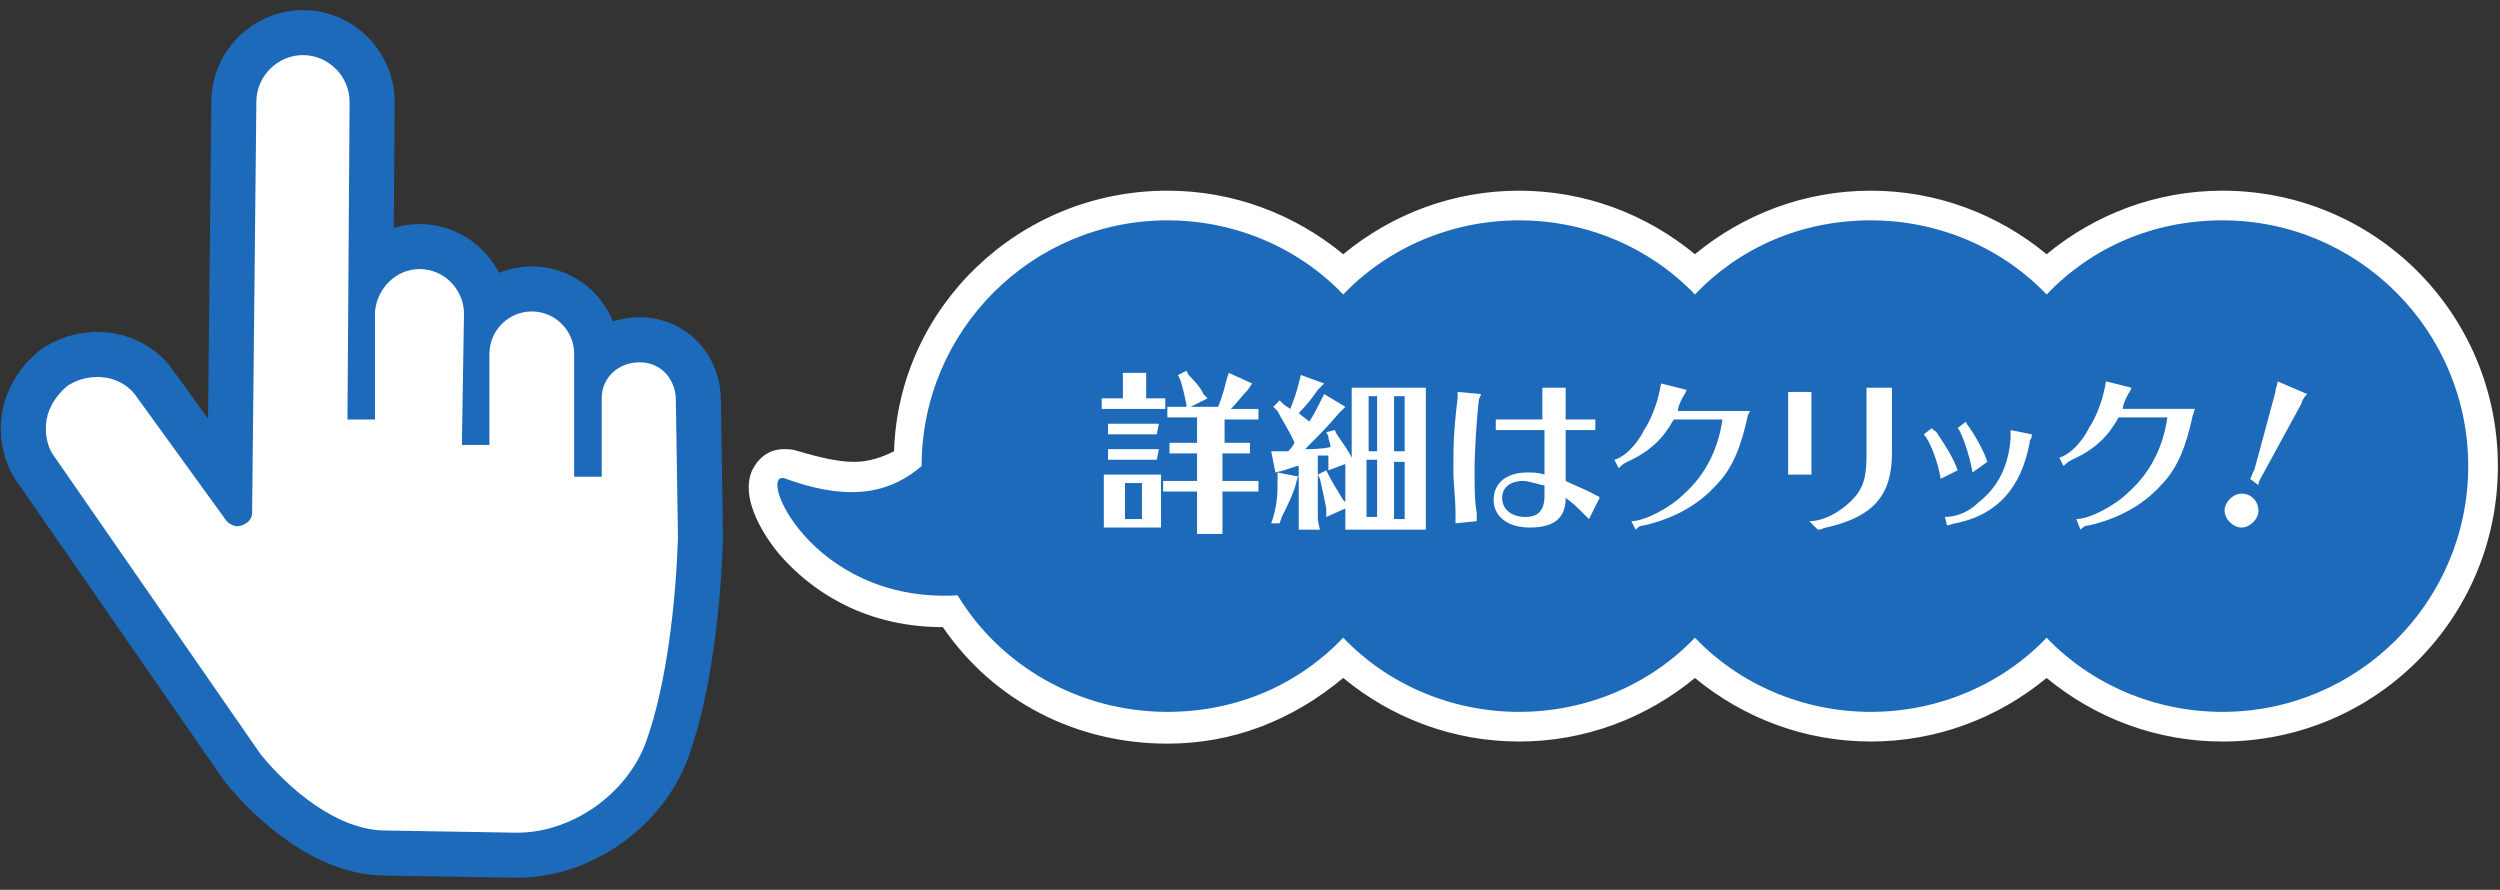 <?xml version="1.0" encoding="utf-8"?>
<!-- Generator: Adobe Illustrator 25.4.2, SVG Export Plug-In . SVG Version: 6.00 Build 0)  -->
<svg version="1.1" id="レイヤー_1" xmlns="http://www.w3.org/2000/svg" xmlns:xlink="http://www.w3.org/1999/xlink" x="0px"
	 y="0px" width="118px" height="42px" viewBox="0 0 118 42" style="enable-background:new 0 0 118 42;" xml:space="preserve">
<rect x="0" y="0" width="118" height="42" fill="#333333" stroke="none"/>
<style type="text/css">
	.st0{fill:#1E6ABA;}
	.st1{fill:#1E6ABA;stroke:#1E6ABA;stroke-width:4.252;stroke-linecap:round;stroke-linejoin:round;stroke-miterlimit:10;}
	.st2{fill:#FFFFFF;}
	.st3{fill:#1C6AB9;}
</style>
<g>
	<g>
		<g>
			<g>
				<path class="st0" d="M17.8,5.3l0-0.4c0-1.9-1.5-3.5-3.5-3.6c-1.9,0-3.5,1.5-3.6,3.5l0,0.4l0,1.3l-0.1,15.6l-3-4.2
					c-1.2-1.7-3.5-2.1-5.1-0.9c-0.8,0.6-1.4,1.4-1.6,2.4c-0.2,1,0,2,0.6,2.8l9.7,14c0,0,0,0,0,0c1.6,2,4.2,4.1,6.9,4.1l6,0.1
					c3.3,0,6.5-2.2,7.6-5.2c1.1-2.9,1.5-7,1.6-10c0,0,0,0,0,0l0.1-6.5c0-1.7-1.4-3.1-3.1-3.1c-0.7,0-1.3,0.2-1.8,0.6
					c-0.2-1.6-1.6-2.8-3.3-2.9c-0.8,0-1.5,0.3-2.1,0.7c-0.3-1.6-1.7-2.7-3.3-2.7c-0.8,0-1.5,0.3-2.1,0.7l0-5.5L17.8,5.3z"/>
			</g>
			<path class="st1" d="M32,25.4c-0.1,2.9-0.5,6.8-1.5,9.6c-0.9,2.5-3.6,4.4-6.3,4.3l-6-0.1c-2.3,0-4.6-2-5.9-3.6l-9.7-14
				c-0.4-0.5-0.5-1.2-0.4-1.8c0.1-0.6,0.5-1.2,1-1.6c1.1-0.7,2.6-0.5,3.3,0.6l4.2,5.8c0.2,0.2,0.5,0.3,0.7,0.2
				c0.3-0.1,0.5-0.3,0.5-0.6l0.2-19.4c0-1.2,1-2.2,2.2-2.2c1.2,0,2.2,1,2.2,2.2l-0.1,15l1.3,0l0-5.1c0.1-1.1,1-2,2.1-2
				c1.2,0,2.1,1,2.1,2.1l-0.1,6.2l1.3,0l0-4.3c0-1.1,0.9-2,2-2c1.1,0,2,0.9,2,2l0,5.8l1.3,0l0-3.7c0-1,0.8-1.7,1.8-1.7
				c1,0,1.7,0.8,1.7,1.8L32,25.4z"/>
			<path class="st2" d="M32,25.4c-0.1,2.9-0.5,6.8-1.5,9.6c-0.9,2.5-3.6,4.4-6.3,4.3l-6-0.1c-2.3,0-4.6-2-5.9-3.6l-9.7-14
				c-0.4-0.5-0.5-1.2-0.4-1.8c0.1-0.6,0.5-1.2,1-1.6c1.1-0.7,2.6-0.5,3.3,0.6l4.2,5.8c0.2,0.2,0.5,0.3,0.7,0.2
				c0.3-0.1,0.5-0.3,0.5-0.6l0.2-19.4c0-1.2,1-2.2,2.2-2.2c1.2,0,2.2,1,2.2,2.2l-0.1,15l1.3,0l0-5.1c0.1-1.1,1-2,2.1-2
				c1.2,0,2.1,1,2.1,2.1l-0.1,6.2l1.3,0l0-4.3c0-1.1,0.9-2,2-2c1.1,0,2,0.9,2,2l0,5.8l1.3,0l0-3.7c0-1,0.8-1.7,1.8-1.7
				c1,0,1.7,0.8,1.7,1.8L32,25.4z"/>
		</g>
	</g>
	<g>
		<path class="st2" d="M55.1,35.1c-4.3,0-8.2-2-10.6-5.5c-4,0-6.4-2-7.5-3.2c-0.4-0.4-2.2-2.6-1.5-4.2c0.3-0.6,0.8-1,1.5-1
			c0.2,0,0.4,0,0.7,0.1c1,0.3,1.9,0.5,2.6,0.5c0.7,0,1.3-0.2,1.9-0.5C42.4,14.5,48.1,9,55.1,9c3.1,0,6,1.1,8.3,3
			c2.3-1.9,5.2-3,8.3-3s6,1.1,8.3,3c2.3-1.9,5.2-3,8.3-3c3.1,0,6,1.1,8.3,3c2.3-1.9,5.2-3,8.3-3c7.2,0,13,5.8,13,13s-5.8,13-13,13
			c-3.1,0-6-1.1-8.3-3c-2.3,1.9-5.2,3-8.3,3c-3.1,0-6-1.1-8.3-3c-2.3,1.9-5.2,3-8.3,3s-6-1.1-8.3-3C61,34,58.2,35.1,55.1,35.1
			L55.1,35.1z"/>
		<path class="st3" d="M45.2,28.1c2,3.3,5.7,5.5,9.9,5.5c3.3,0,6.2-1.3,8.3-3.5c2.1,2.2,5.1,3.5,8.3,3.5s6.2-1.3,8.3-3.5
			c2.1,2.2,5.1,3.5,8.3,3.5s6.2-1.3,8.3-3.5c2.1,2.2,5.1,3.5,8.3,3.5c6.4,0,11.6-5.2,11.6-11.6s-5.2-11.6-11.6-11.6
			c-3.3,0-6.2,1.3-8.3,3.5c-2.1-2.2-5.1-3.5-8.3-3.5c-3.3,0-6.2,1.3-8.3,3.5c-2.1-2.2-5.1-3.5-8.3-3.5s-6.2,1.3-8.3,3.5
			c-2.1-2.2-5.1-3.5-8.3-3.5c-6.4,0-11.6,5.2-11.6,11.6c0,0,0,0,0,0c-1.3,1.1-3.1,1.8-6.4,0.6C35.6,22,38.2,28.5,45.2,28.1z"/>
	</g>
	<g>
		<path class="st2" d="M53,18.2c0-0.1,0-0.2,0-0.3l0-0.2l0-0.1h1.1c0,0.3,0,0.4,0,0.5v0.7h0.4c0.2,0,0.3,0,0.5,0v0.5l-0.1,0l-0.1,0
			c-0.1,0-0.2,0-0.3,0h-2c-0.2,0-0.3,0-0.5,0v-0.5c0.2,0,0.4,0,0.5,0H53V18.2z M54.4,22.4c0.2,0,0.3,0,0.4,0c0,0.1,0,0.2,0,0.4v1.7
			c0,0.2,0,0.3,0,0.4c-0.1,0-0.2,0-0.2,0h-0.2h-1.9c-0.2,0-0.3,0-0.4,0c0-0.1,0-0.2,0-0.2v-0.2v-1.7c0-0.2,0-0.3,0-0.4
			c0.1,0,0.2,0,0.4,0H54.4z M54.6,20.5l-0.1,0c-0.1,0-0.2,0-0.3,0h-1.4c-0.2,0-0.3,0-0.5,0v-0.5c0.2,0,0.4,0,0.5,0h1.4
			c0.2,0,0.3,0,0.5,0L54.6,20.5L54.6,20.5z M54.6,21.7l-0.1,0c-0.1,0-0.2,0-0.3,0h-1.4c-0.2,0-0.3,0-0.5,0v-0.5c0.2,0,0.4,0,0.5,0
			h1.4c0.2,0,0.3,0,0.5,0L54.6,21.7L54.6,21.7z M53.1,22.8v1.7h0.8v-1.7H53.1z M57.7,20.9h0.8c0.2,0,0.3,0,0.5,0v0.5
			c-0.3,0-0.3,0-0.5,0h-0.8v1.3h1.2c0.2,0,0.3,0,0.5,0v0.5l-0.1,0c-0.2,0-0.3,0-0.4,0h-1.2v1.5c0,0.2,0,0.2,0,0.5h-1.2l0,0l0-0.2
			c0-0.1,0-0.2,0-0.3v-1.5h-1.1c-0.2,0-0.3,0-0.5,0v-0.5c0.2,0,0.3,0,0.5,0h1.1v-1.3h-0.8c-0.2,0-0.3,0-0.5,0v-0.5
			c0.2,0,0.4,0,0.5,0h0.8v-1.2h-0.9c-0.2,0-0.3,0-0.5,0v-0.5c0.2,0,0.3,0,0.5,0H56l0-0.1c-0.1-0.5-0.2-0.9-0.3-1.2l-0.1-0.2l0.4-0.2
			l0.1,0.2c0.2,0.2,0.4,0.4,0.6,0.7l0.1,0.2l0.2,0.2l-0.8,0.4h1.3c0.2-0.5,0.3-0.9,0.4-1.3l0.1-0.3l1.1,0.5l-0.2,0.3
			c-0.3,0.3-0.5,0.6-0.8,0.9h0.8c0.2,0,0.3,0,0.5,0v0.5l-0.1,0l-0.1,0c-0.1,0-0.2,0-0.3,0h-1.1V20.9z"/>
		<path class="st2" d="M66.6,18.3c0.3,0,0.4,0,0.7,0c0,0.3,0,0.4,0,0.7v5.3v0.1v0.1c0,0.2,0,0.3,0,0.5c-0.3,0-0.4,0-0.7,0h-2.4
			c-0.3,0-0.4,0-0.7,0c0-0.2,0-0.4,0-0.7V24l-0.9,0.4l0-0.4c-0.1-0.5-0.2-1-0.3-1.4l-0.1-0.2l0.4-0.2l0.1,0.2
			c0.2,0.4,0.4,0.7,0.7,1.2l0.1,0.1v-1.8l-0.8,0.3l0-0.3l0-0.3c0,0,0-0.1,0-0.1l-0.2,0l-0.2,0l-0.1,0v2.9c0,0.1,0,0.2,0.1,0.6h-1
			c0-0.3,0-0.3,0-0.6v-2l-0.1,0.3c-0.1,0.5-0.4,1.1-0.7,1.7l-0.1,0.3L60,24.7l0.1-0.3c0.2-0.7,0.2-1.2,0.2-1.7l0-0.4l1,0.2v-0.5
			l-0.1,0c-0.3,0.1-0.3,0.1-0.6,0.2l-0.4,0.1l-0.2-1l0.4,0l0.4,0h0h0c0.1-0.1,0.2-0.2,0.3-0.4c-0.2-0.5-0.6-1.1-0.8-1.5l-0.2-0.2
			l0.3-0.3l0.2,0.2l0.3,0.2c0.2-0.5,0.3-0.8,0.4-1.2l0.1-0.4l1.1,0.4l-0.3,0.3c-0.2,0.3-0.5,0.7-0.9,1.1c0.1,0.1,0.4,0.3,0.5,0.4
			c0.2-0.3,0.4-0.7,0.5-0.9l0.2-0.4l1,0.6l-0.3,0.3c-0.5,0.6-1.1,1.2-1.6,1.7c0.2,0,0.8,0,1.2-0.1c0-0.2-0.1-0.3-0.1-0.5l-0.1-0.2
			l0.4-0.1l0.1,0.2c0.2,0.3,0.5,0.7,0.7,1.1l0,0V19v-0.1c0-0.2,0-0.3,0-0.6c0.2,0,0.3,0,0.7,0H66.6z M65,21.3v-2.6h-0.4v2.6H65z
			 M64.5,21.7v2.7H65v-2.7H64.5z M65.8,21.3h0.5v-2.6h-0.5V21.3z M65.8,24.5h0.5v-2.7h-0.5V24.5z"/>
		<path class="st2" d="M68.7,24.7c0-0.1,0-0.2,0-0.5c0-0.6-0.1-1.4-0.1-2c0-1.1,0-1.8,0.2-3.4c0-0.2,0-0.2,0-0.2c0,0,0-0.1,0-0.1
			l1.1,0.1c0,0.1-0.1,0.2-0.1,0.3c-0.1,0.8-0.2,2.4-0.2,3.3c0,0.7,0,1.5,0.1,2c0,0.1,0,0.3,0,0.4L68.7,24.7z M72.8,18.8
			c0-0.1,0-0.3,0-0.5h1.1c0,0.2,0,0.3,0,0.5v1h1c0.1,0,0.3,0,0.4,0v0.5c-0.2,0-0.3,0-0.4,0h-1v2.4c0.4,0.2,0.7,0.3,1.3,0.6
			c0.1,0.1,0.3,0.1,0.3,0.2l-0.5,1c0,0-0.1-0.1-0.2-0.2c-0.3-0.3-0.6-0.6-0.9-0.8c0,1-0.6,1.4-1.7,1.4c-1,0-1.7-0.5-1.7-1.3
			c0-0.8,0.6-1.3,1.6-1.3c0.2,0,0.5,0,0.8,0.1v-2.1H71c-0.1,0-0.3,0-0.4,0v-0.5c0.2,0,0.3,0,0.4,0h1.8V18.8z M72.8,22.9
			c-0.4-0.1-0.7-0.2-0.9-0.2c-0.6,0-1,0.3-1,0.8c0,0.5,0.4,0.9,1.1,0.9c0.6,0,0.9-0.3,0.9-1V22.9z"/>
		<path class="st2" d="M82.5,19.6c-0.3,1.4-0.7,2.5-1.5,3.3c-0.9,1-2.1,1.6-3.4,1.9c-0.2,0-0.3,0.1-0.4,0.2l-0.2-0.4
			c0.6,0,1.8-0.6,2.5-1.3c1-0.9,1.6-2.1,1.8-3.5H79c-0.5,0.9-1.1,1.5-2.2,2c-0.2,0.1-0.3,0.2-0.4,0.3l-0.2-0.4
			c0.4-0.1,1-0.6,1.4-1.4c0.4-0.6,0.7-1.5,0.8-2.2l1.2,0.3c0,0.1-0.1,0.2-0.2,0.4c-0.1,0.2-0.2,0.4-0.2,0.6h3.4L82.5,19.6z"/>
		<path class="st2" d="M84.4,22.4c0-0.2,0-0.3,0-0.4v-3.1c0-0.1,0-0.3,0-0.4h1.1c0,0.2,0,0.3,0,0.4v3.1c0,0.1,0,0.3,0,0.4H84.4z
			 M85.4,24.6c0.8,0,1.7-0.6,2.2-1.2c0.4-0.5,0.5-1,0.5-2v-2.7c0-0.1,0-0.3,0-0.4h1.2c0,0.2,0,0.3,0,0.4v2.7c0,2-0.9,3-3.1,3.5
			c-0.1,0-0.2,0.1-0.4,0.1l0,0L85.4,24.6z"/>
		<path class="st2" d="M91.6,22.6c-0.1-0.7-0.5-1.8-0.8-2.1l0.4-0.3c0,0.1,0.1,0.1,0.2,0.2c0.4,0.6,0.8,1.2,1,1.8L91.6,22.6z
			 M91.8,24.4c0.5,0,1.1-0.2,1.6-0.7c0.9-0.7,1.4-1.7,1.5-3c0-0.1,0-0.2,0-0.4l1,0.2l0,0c0,0.1,0,0.2-0.1,0.3c0,0,0,0.1,0,0.1
			c-0.4,2.1-1.5,3.4-3.5,3.8c-0.1,0-0.3,0.1-0.4,0.1L91.8,24.4z M93.1,22.3c-0.1-0.7-0.5-1.9-0.7-2.1l0.4-0.3c0,0.1,0.1,0.2,0.1,0.2
			c0.3,0.4,0.8,1.3,0.9,1.7L93.1,22.3z"/>
		<path class="st2" d="M103.5,19.6c-0.3,1.4-0.7,2.5-1.5,3.3c-0.9,1-2.1,1.6-3.4,1.9c-0.2,0-0.3,0.1-0.4,0.2L98,24.5
			c0.6,0,1.8-0.6,2.5-1.3c1-0.9,1.6-2.1,1.8-3.5h-2.3c-0.5,0.9-1.1,1.5-2.2,2c-0.2,0.1-0.3,0.2-0.4,0.3l-0.2-0.4
			c0.4-0.1,1-0.6,1.4-1.4c0.4-0.6,0.7-1.5,0.8-2.2l1.2,0.3c0,0.1-0.1,0.2-0.2,0.4c-0.1,0.2-0.2,0.4-0.2,0.6h3.4L103.5,19.6z"/>
		<path class="st2" d="M106.6,24.1c0,0.4-0.4,0.8-0.8,0.8s-0.8-0.4-0.8-0.8c0-0.4,0.4-0.8,0.8-0.8C106.3,23.3,106.6,23.7,106.6,24.1
			z M106.2,22.6c0.1-0.1,0.1-0.3,0.2-0.4l1-3.7c0-0.2,0.1-0.3,0.1-0.5l1.4,0.6c-0.1,0.1-0.2,0.2-0.3,0.5l-1.8,3.3
			c-0.1,0.2-0.2,0.3-0.2,0.5L106.2,22.6z"/>
	</g>
</g>
</svg>
